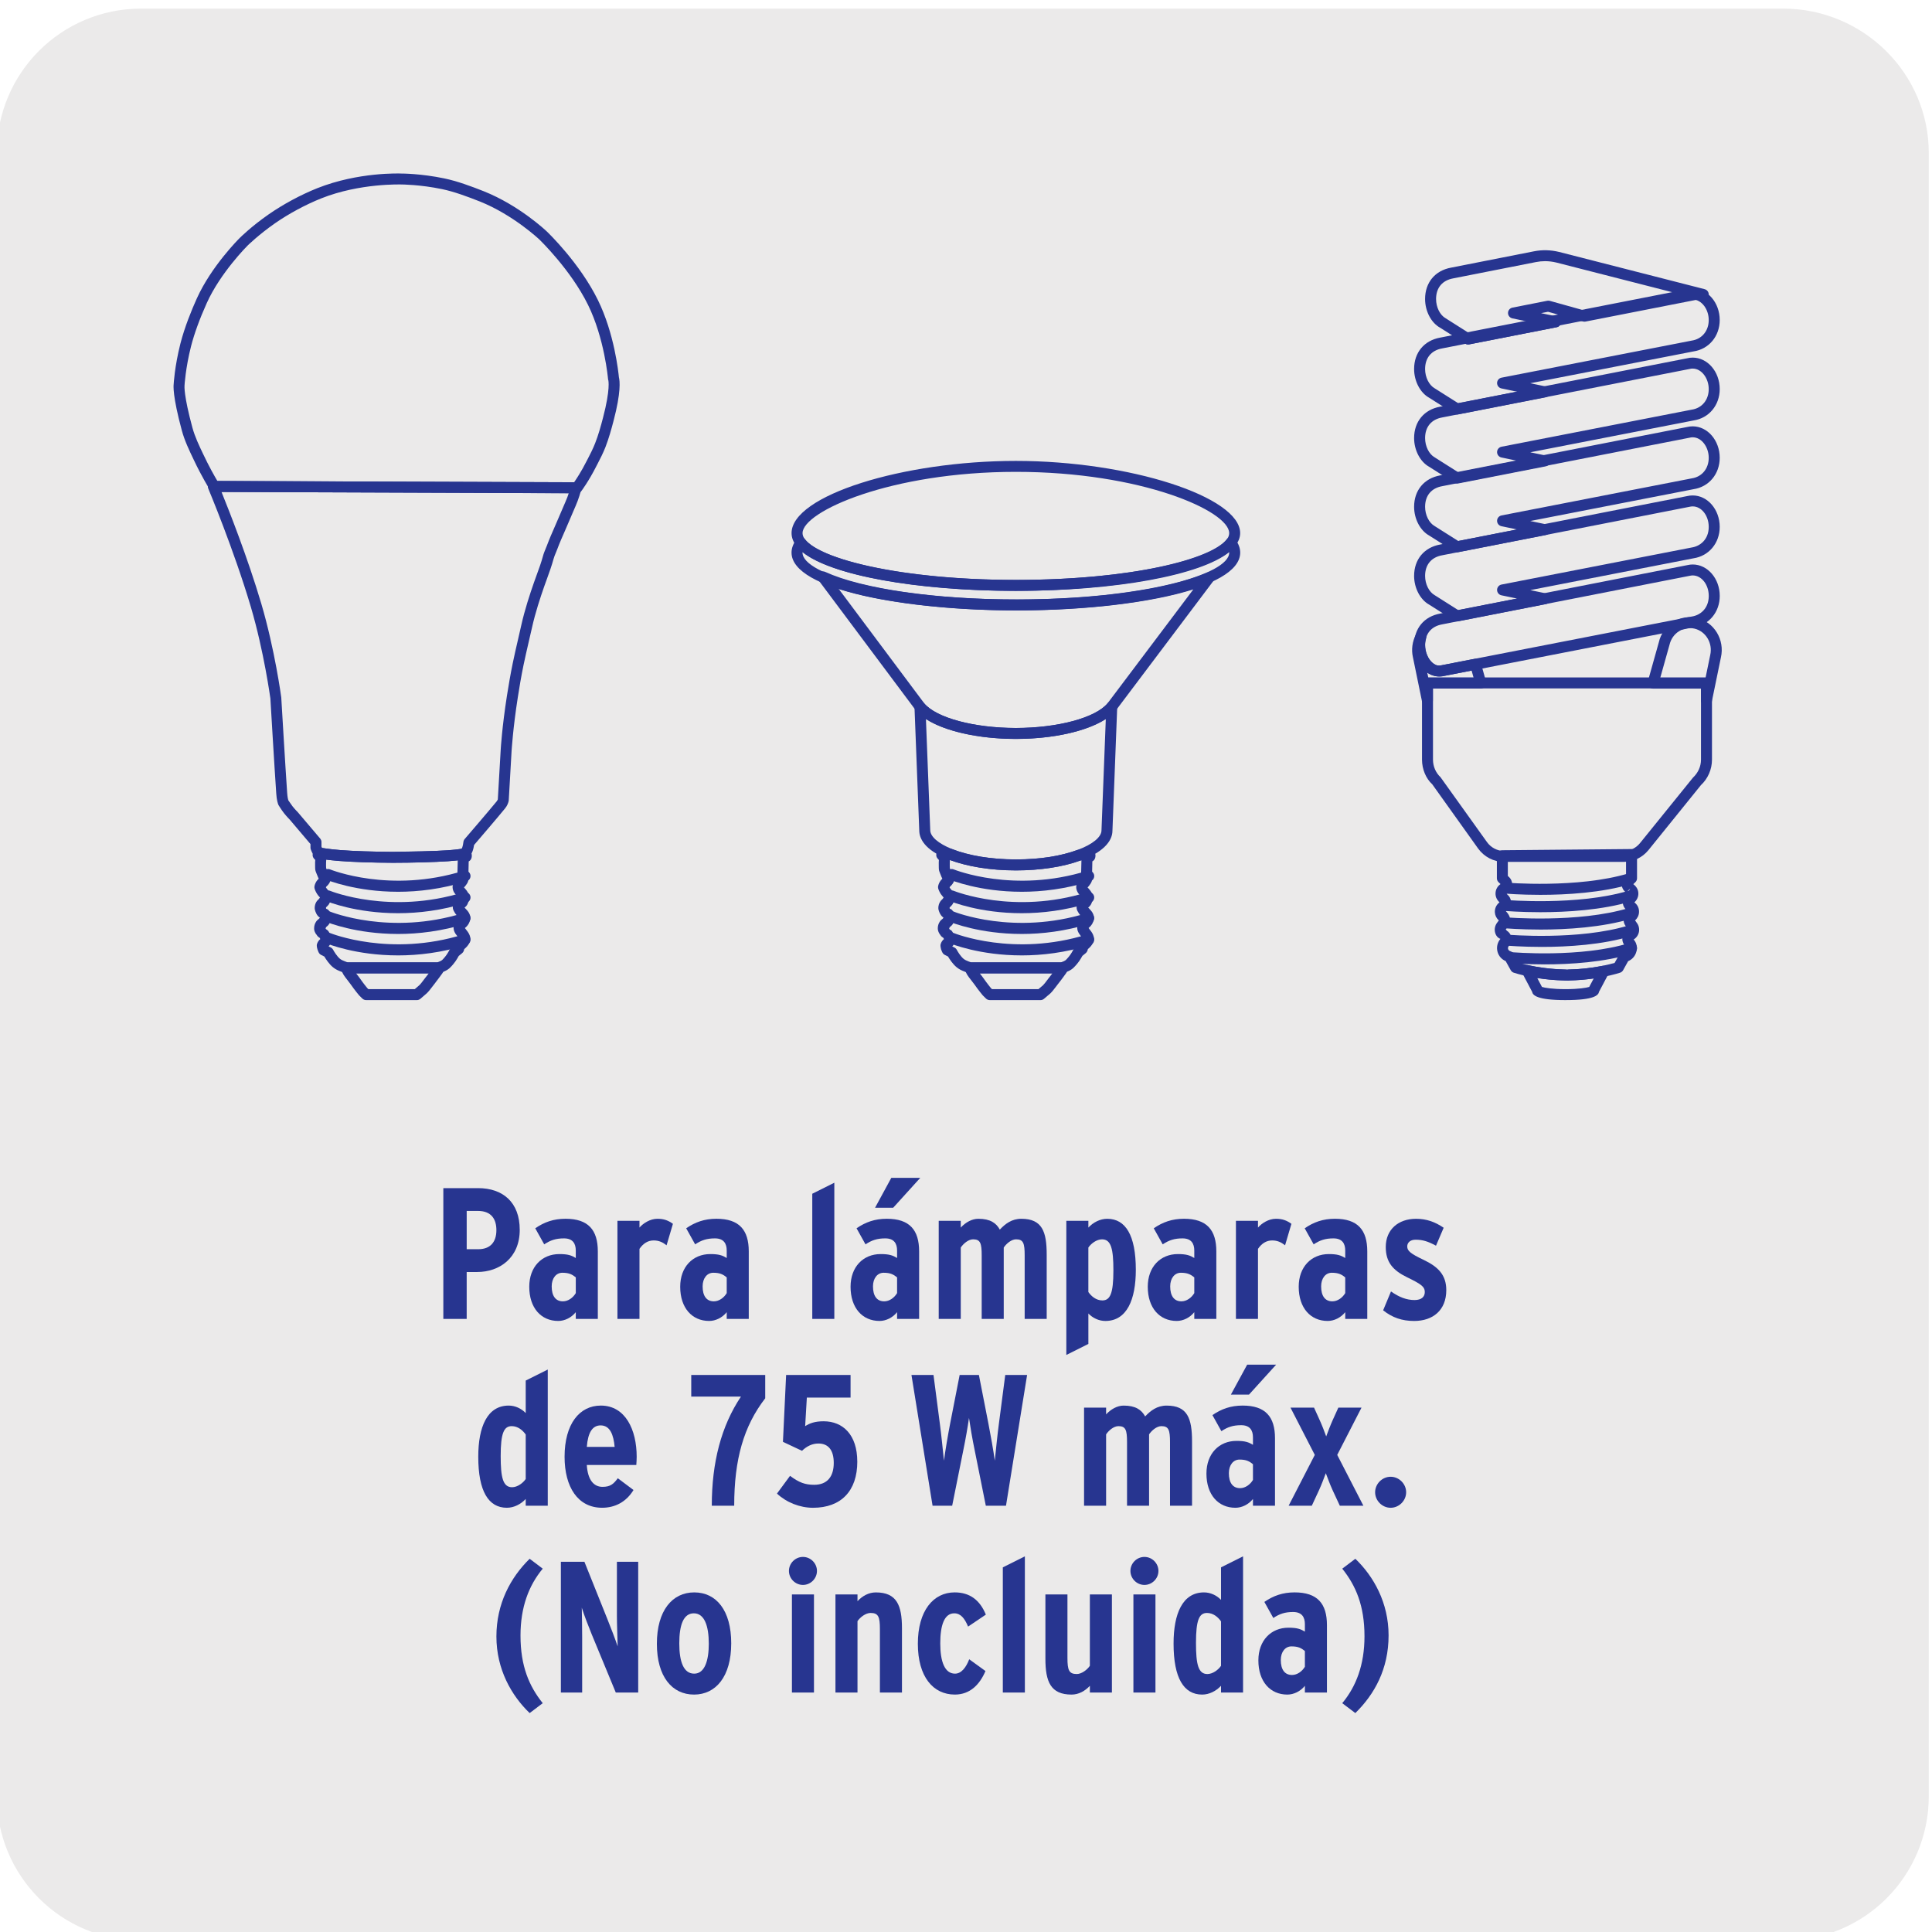 <?xml version="1.0" encoding="UTF-8"?>
<svg xmlns="http://www.w3.org/2000/svg" viewBox="0 0 1800 1800">
  <defs>
    <style>
      .cls-1 {
        fill: #ebeaea;
      }

      .cls-1, .cls-2 {
        stroke-width: 0px;
      }

      .cls-2 {
        fill: #273590;
      }
    </style>
  </defs>
  <g id="BG">
    <g id="Capa_2" data-name="Capa 2">
      <path class="cls-1" d="M131.58,8h1529.64c74.5,0,135.78,60.08,135.78,134.58h0v1530.84c0,74.5-60.08,134.58-134.58,134.58H131.58c-74.5,0-134.58-60.08-134.58-134.58h0V142.58C-3,68.08,57.08,8,131.58,8Z"/>
    </g>
  </g>
  <g id="VECTORES">
    <path class="cls-2" d="M1461.4,913.53l-1.52-.03c-.52,0-1.07-.06-1.62-.21v.16c-27.26-.45-47.05-6.91-47.89-7.19-1.2-.39-2.23-1.25-2.85-2.36l-4.7-8.44c-3.85-1.72-6.48-4.74-7.54-8.47-1.26-4.27-.26-8.86,2.62-12.26-2.69-.92-4.5-3.5-5.08-6.46-.58-2.95.1-6.01,1.88-8.42l1.75-2.35c-2.2-1.86-3.53-4.53-3.72-7.46-.19-3.3,1.1-6.46,3.53-8.68l.81-.7c-2.53-2.27-3.82-5.28-3.72-8.4.06-3.45,1.81-6.64,4.66-8.58l-1.81-1.73c-1-.96-1.59-2.3-1.59-3.69v-21.02c0-2.8,2.27-5.08,5.08-5.1l120.36-1.1h.03c1.36,0,2.62.52,3.59,1.47.97.96,1.52,2.27,1.52,3.63v22.12c0,1.39-.58,2.74-1.59,3.69l-1.88,1.78c3.17,2.46,4.63,5.39,4.7,8.53.1,3.22-1.3,6.31-3.69,8.4l.71.66c2.53,2.22,3.82,5.39,3.59,8.71-.16,2.93-1.52,5.59-3.69,7.46l1.72,2.43c1.75,2.28,2.46,5.36,1.91,8.31-.58,2.96-2.4,5.55-4.95,7.11,2.72,2.75,3.72,7.33,2.46,11.62-1.1,3.89-3.89,6.99-7.58,8.53l-4.66,8.39c-.62,1.12-1.65,1.96-2.85,2.36-.84.28-20.14,6.59-46.99,7.17-.32.06-.68.1-1,.1ZM1459.87,903.3l.06.16c.42-.13.87-.21,1.36-.21,21.05-.36,37.63-4.58,43-6.12l4.6-8.26c.62-1.12,1.62-1.94,2.82-2.36,2.36-.74,2.82-1.88,2.95-2.35.16-.58.32-1.7-.58-2.77-2.17-2.57-2.91-5.28-2.46-7.92.42-2.64,2.01-4.94,4.27-6.33l1.04-.83-2.46-3.66c-1.46-1.99-2.04-4.44-1.65-6.86.42-2.46,1.78-4.6,3.82-6.02l-1.62-2.28c-2.1-1.89-3.21-4.53-3.08-7.3.16-2.74,1.49-5.25,3.72-6.86l3.17-5.44-3.82,3.59c-2.3-1.52-3.79-3.97-4.05-6.74-.29-2.78.74-5.5,2.75-7.48l1.23-1.18v-14.78l-110.13,1.02v13.76l1.2,1.15c2.04,1.99,3.04,4.7,2.78,7.46-.26,2.77-1.72,5.23-4.05,6.77,0,.02-1.07.71-1.1.73.06.05.68,1.26.74,1.33,2.01,1.51,3.3,4.02,3.4,6.77.13,2.75-1,5.38-3.04,7.2l-1.72,1.49c2.1,2.2,3.46,4.34,3.85,6.78.42,2.44-.13,4.91-1.59,6.91l-2.4,3.25c.06.03,1.07,1.28,1.13,1.33,2.14,1.28,3.69,3.61,4.11,6.25.42,2.66-.32,5.36-2.07,7.4-1.36,1.57-1.17,2.77-1,3.24.13.47.58,1.62,2.01,2.04,1.26.39,3.11,1.52,3.76,2.69l4.6,8.26c5.38,1.54,21.95,5.76,43,6.12.23,0,.49.02.71.06l.71-.02ZM1522.47,858.17v.02h0v-.02ZM1397.06,856.65h0ZM1397.96,839.84h.03-.03ZM1520.82,824.61h0Z"/>
    <path class="cls-2" d="M1458.61,931.77c-26.84,0-30.63-4.58-31.18-7.77l-9.16-17.34c-.94-1.76-.78-3.9.42-5.49,1.26-1.55,3.27-2.32,5.18-1.89,7.71,1.7,19.95,3.77,34.55,4.03.19,0,.42.02.62.05l.84-.02.06.19c.45-.15.91-.23,1.39-.23,10.43-.18,21.14-1.34,31.86-3.45,1.98-.37,3.92.39,5.08,1.96,1.17,1.59,1.33,3.69.39,5.44l-8.87,16.74c-.55,3.19-4.34,7.77-31.18,7.77ZM1479.66,922.53v.03-.03ZM1437.56,922.53v.03-.03ZM1436.59,919.5c2.46.79,9.78,2.07,22.02,2.07s19.59-1.28,22.02-2.07l4.18-7.87c-7.58,1.08-15.09,1.7-22.47,1.86-.29.06-.58.08-.91.08l-1.55-.03-1.55.03c-.32,0-.62-.02-.91-.08-9.55-.21-18.13-1.15-25.19-2.25l4.37,8.26ZM1461.43,908.48h.13-.13Z"/>
    <path class="cls-2" d="M1340.97,630.29c-4.79,0-9.33-1.8-13.18-5.16-6.35-5.54-10.3-14.81-10.3-24.24,0-15.38,9.33-26.58,24.32-29.24l230.17-45.12c1.81-.42,3.46-.62,5.08-.62,13.89,0,25.19,13.15,25.19,29.32,0,15.11-10.07,27.15-24.45,29.26l-234.15,45.63c-.91.11-1.78.18-2.69.18ZM1577.06,536.11c-.84,0-1.78.13-2.88.37-.03.02-.1.03-.16.03l-230.36,45.19c-10.17,1.8-15.93,8.78-15.93,19.19,0,6.46,2.66,12.95,6.77,16.55,1.65,1.44,4.21,3.19,7.51,2.59l234.08-45.61c8.06-1.18,15.93-7.54,15.93-19.19,0-10.54-6.7-19.12-14.96-19.12ZM1573.05,531.51h.13-.13Z"/>
    <path class="cls-2" d="M1329.86,657.7c-2.4,0-4.5-1.68-4.99-4.08l-8.48-41.29c-1.62-7.06-.62-14.68,2.88-21.36,1.2-2.32,4.02-3.34,6.41-2.38,2.43.96,3.72,3.59,3.04,6.1-.62,2.2-1,4.1-1,6.17,0,6.46,2.66,12.95,6.77,16.55,1.59,1.42,4.08,3.09,7.51,2.59l31.7-6.18c2.56-.53,5.15,1.05,5.89,3.64l4.95,17.6c.42,1.54.13,3.19-.84,4.45-.97,1.28-2.49,2.02-4.08,2.02h-44.65v11.06c0,2.62-2.01,4.81-4.6,5.08-.16.02-.36.02-.52.02ZM1330.71,631.34h42.19l-1.85-6.59-27.39,5.34c-4.92.66-9.75-.52-13.92-3.43l.97,4.68Z"/>
    <path class="cls-2" d="M1513.01,802.99h-111.91c-9.39,0-18.33-4.65-23.96-12.42l-42.74-59.86c-5.83-5.31-9.55-13.97-9.55-22.99v-71.45c0-2.82,2.3-5.1,5.12-5.1h259.92c2.82,0,5.12,2.28,5.12,5.1v71.45c0,9.05-3.76,17.71-10.3,23.77l-48.86,60.5c-5.73,6.99-14.02,10.99-22.83,10.99ZM1335.08,641.38v66.35c0,6.22,2.53,12.16,6.96,16.3l43.39,60.59c3.69,5.1,9.55,8.18,15.67,8.18h111.91c5.7,0,11.14-2.64,14.9-7.24l49.35-61.01c4.95-4.66,7.51-10.6,7.51-16.82v-66.35h-249.69Z"/>
    <path class="cls-2" d="M1589.88,657.68c-.16,0-.36,0-.52-.02-2.59-.28-4.6-2.46-4.6-5.08v-11.01h-44.65c-1.59,0-3.11-.74-4.08-2.01-.94-1.28-1.26-2.93-.84-4.47l10.33-36.8c1.78-7.84,6.61-14.64,13.5-18.93,6.7-4.14,14.67-5.41,22.21-3.58v.02c15.9,3.87,25.81,20.3,22.12,36.64l-8.48,41.17c-.49,2.38-2.59,4.06-4.99,4.06ZM1546.85,631.37h42.19l4.34-21.1c2.49-11.03-4.05-21.99-14.54-24.56-4.92-1.17-10.07-.36-14.44,2.33-4.57,2.83-7.74,7.37-8.97,12.76l-8.58,30.57Z"/>
    <path class="cls-2" d="M1357.61,514.54c-.97,0-1.91-.26-2.72-.79l-23.44-14.85c-8.26-4.61-13.96-15.41-13.96-26.73,0-15.35,9.33-26.57,24.29-29.26l230.26-45.12c1.46-.37,3.17-.58,5.02-.58,13.86,0,25.16,13.15,25.16,29.3,0,15.09-10.04,27.12-24.42,29.26l-152.09,29.64,14.57,3.04c2.4.5,4.08,2.61,4.08,5.04-.03,2.43-1.75,4.52-4.14,4.99l-81.63,15.98c-.32.05-.65.08-.97.08ZM1577.06,407.41c-.97,0-1.88.11-2.78.36l-230.62,45.19c-10.17,1.83-15.93,8.82-15.93,19.22,0,7.61,3.66,15.01,8.94,17.97l21.95,13.89,54.89-10.73-14.64-3.06c-2.4-.5-4.08-2.61-4.08-5.04.03-2.43,1.75-4.52,4.14-4.99l177.16-34.52c9.62-1.42,15.9-9.12,15.9-19.19s-6.7-19.1-14.93-19.1Z"/>
    <path class="cls-2" d="M1357.61,578.93c-.97,0-1.91-.26-2.72-.79l-23.44-14.86c-8.26-4.6-13.96-15.4-13.96-26.71,0-15.35,9.33-26.57,24.29-29.26l230.26-45.14c1.49-.37,3.24-.57,5.02-.57,13.86,0,25.16,13.15,25.16,29.3,0,15.07-10.04,27.1-24.42,29.26l-152.09,29.64,14.57,3.03c2.4.5,4.08,2.61,4.08,5.04-.03,2.43-1.75,4.52-4.14,4.99l-81.63,16c-.32.05-.65.08-.97.08ZM1577.06,471.8c-.97,0-1.91.11-2.85.34l-230.55,45.2c-10.17,1.83-15.93,8.82-15.93,19.22,0,7.63,3.66,15.01,8.94,17.96l21.95,13.91,54.89-10.75-14.64-3.04c-2.4-.5-4.08-2.61-4.08-5.04.03-2.43,1.75-4.52,4.14-4.99l177.16-34.52c8.03-1.2,15.9-7.58,15.9-19.19,0-10.52-6.7-19.1-14.93-19.1Z"/>
    <path class="cls-2" d="M1357.61,450.51c-.97,0-1.91-.26-2.72-.79l-23.44-14.86c-8.26-4.6-13.96-15.4-13.96-26.71,0-15.35,9.33-26.57,24.29-29.26l230.26-45.11c1.46-.39,3.17-.6,5.02-.6,13.86,0,25.16,13.15,25.16,29.3,0,15.09-10.04,27.12-24.42,29.26l-152.09,29.64,14.57,3.04c2.4.5,4.08,2.61,4.08,5.04-.03,2.43-1.75,4.52-4.14,4.99l-81.63,15.98c-.32.05-.65.08-.97.08ZM1577.06,343.38c-.97,0-1.88.11-2.78.36l-230.62,45.19c-10.17,1.83-15.93,8.82-15.93,19.22,0,7.63,3.66,15.01,8.94,17.96l21.95,13.91,54.89-10.73-14.64-3.06c-2.4-.5-4.08-2.61-4.08-5.04.03-2.43,1.75-4.52,4.14-4.99l177.16-34.52c9.62-1.42,15.9-9.12,15.9-19.19s-6.7-19.1-14.93-19.1Z"/>
    <path class="cls-2" d="M1357.61,386.18c-.97,0-1.91-.26-2.72-.79l-23.44-14.85c-8.26-4.61-13.96-15.41-13.96-26.73,0-15.35,9.33-26.57,24.29-29.26l230.26-45.12c1.46-.37,3.17-.58,5.02-.58,13.86,0,25.16,13.15,25.16,29.3,0,15.09-10.04,27.12-24.42,29.26l-152.09,29.64,14.57,3.04c2.4.5,4.08,2.61,4.08,5.04-.03,2.43-1.75,4.52-4.14,4.99l-81.63,15.98c-.32.05-.65.08-.97.08ZM1577.06,279.05c-.97,0-1.88.11-2.78.36l-230.62,45.19c-10.17,1.83-15.93,8.82-15.93,19.22,0,7.61,3.66,15.01,8.94,17.97l21.95,13.89,54.89-10.73-14.64-3.06c-2.4-.5-4.08-2.61-4.08-5.04.03-2.43,1.75-4.52,4.14-4.99l177.16-34.52c9.62-1.42,15.9-9.12,15.9-19.19s-6.7-19.1-14.93-19.1Z"/>
    <path class="cls-2" d="M1367.81,320.94c-.97,0-1.91-.26-2.72-.79l-23.41-14.85c-8.26-4.55-13.96-15.36-13.96-26.73,0-15.32,9.29-26.52,24.25-29.22l77.13-15.2c7.74-1.54,15.61-1.34,23.48.58h.03l135.55,34.68c2.62.68,4.24,3.25,3.76,5.91-.49,2.62-2.43,4.7-5.67,4.11l-3.63-.45c-.32.03-1.26.15-2.17.37l-103.26,20.25c-.74.16-1.55.15-2.33-.08l-32.58-9.05-6.54,1.28,14.7,3.08c2.4.5,4.08,2.61,4.08,5.04-.03,2.43-1.75,4.52-4.14,4.97l-81.6,16.01c-.32.06-.65.1-.97.1ZM1439.47,243.32c-2.82,0-5.63.28-8.39.83l-77.23,15.22c-10.14,1.85-15.9,8.84-15.9,19.2,0,7.66,3.66,15.04,8.94,17.96l21.92,13.91,54.89-10.77-14.64-3.06c-2.4-.5-4.08-2.61-4.08-5.04.03-2.43,1.75-4.5,4.14-4.97l32.48-6.4c.94-.16,1.78-.11,2.59.16l32.22,8.99,84.06-16.48-110.35-28.24c-3.56-.87-7.12-1.31-10.65-1.31Z"/>
    <path class="cls-2" d="M1367.81,320.97c-1.33,0-2.66-.52-3.63-1.49-1.33-1.33-1.81-3.32-1.26-5.12s2.04-3.17,3.89-3.55l81.63-15.98s.03,0,.06.02h0c2.59.02,5.28,1.96,5.54,4.55.26,2.62-1,4.95-3.59,5.46l-81.67,16.01c-.32.06-.65.1-.97.1Z"/>
    <path class="cls-2" d="M1435.1,833.71c-18.78,0-32.19-1.13-33.42-1.25-2.78-.24-4.89-2.72-4.63-5.52.23-2.67,2.46-4.66,5.08-4.66.13,0,.29,0,.45.02.68.05,67.55,5.67,114.89-8.65,2.91-.78,5.57.71,6.38,3.42.81,2.7-.71,5.55-3.4,6.36-27.78,8.39-61.07,10.28-85.36,10.28Z"/>
    <path class="cls-2" d="M1435.1,849.88c-18.78,0-32.19-1.13-33.42-1.25-2.78-.24-4.89-2.72-4.63-5.52.23-2.67,2.46-4.66,5.08-4.66.13,0,.29,0,.45.02.68.03,67.55,5.67,114.89-8.65,2.91-.83,5.57.71,6.38,3.42.81,2.7-.71,5.55-3.4,6.36-27.78,8.39-61.07,10.28-85.36,10.28Z"/>
    <path class="cls-2" d="M1435.07,866.06c-18.78,0-32.15-1.13-33.38-1.25-2.78-.24-4.89-2.72-4.63-5.52.23-2.67,2.46-4.66,5.08-4.66.13,0,.29,0,.45.02.62.03,67.51,5.65,114.89-8.66,2.91-.78,5.57.71,6.38,3.42.81,2.69-.71,5.54-3.4,6.36-27.82,8.4-61.1,10.3-85.39,10.3Z"/>
    <path class="cls-2" d="M1436.46,882.22c-18.49,0-31.64-1.12-32.83-1.23-2.82-.24-4.89-2.72-4.63-5.54.23-2.82,2.91-4.73,5.54-4.63.62.02,66.32,5.65,112.91-8.65,2.62-.87,5.57.7,6.38,3.37.81,2.7-.68,5.55-3.4,6.38-27.33,8.42-60.1,10.3-83.96,10.3Z"/>
    <path class="cls-2" d="M1439.12,898.49c-18.1,0-30.99-1.12-32.15-1.23-2.82-.26-4.89-2.74-4.63-5.54.23-2.82,2.91-4.84,5.54-4.63.68.05,65.02,5.67,110.71-8.65,2.72-.84,5.54.65,6.38,3.35.87,2.69-.65,5.55-3.34,6.4-26.88,8.42-59.06,10.3-82.51,10.3Z"/>
    <path class="cls-2" d="M367.27,803.85h-1.26c-19.27-.1-37.4-.71-49.8-1.7-11.92-.94-19.04-2.28-19.33-2.33-.68-.13-1.33-.39-1.88-.76-.36-.23-2.14-1.46-3.4-3.38-1.26-1.94-1.98-4.08-2.1-4.5-.13-.49-.23-.99-.23-1.51v-3.27l-19.33-22.78s-2.91-2.91-5.44-6.14c-2.78-3.64-5.08-7.51-5.08-7.51-.52-1.21-1.65-4.47-2.04-10.6-1.68-24.06-5.47-88.64-5.47-88.64-.03-.05-5.89-43.57-18.2-85.26-15.9-53.62-39.44-109.71-39.67-110.27-.68-1.57-.52-3.38.45-4.81.94-1.42,2.53-2.27,4.24-2.27h.03l337.9,1.23c1.52,0,2.98.7,3.92,1.88.97,1.2,1.36,2.75,1.04,4.26-.03.18-.91,4.36-3.46,11.28-1.07,2.82-2.49,6.09-4.08,9.73-1.2,2.77-2.53,5.76-3.82,8.94-1.26,3.09-2.69,6.33-4.18,9.71-2.3,5.2-4.76,10.77-6.99,16.77l-1.17,2.91c-.84,1.98-1.68,3.98-2.23,6.04-1.65,6.12-3.89,12.27-6.25,18.8l-2.33,6.46c-3.69,10.54-8.32,24.45-11.46,38.58l-3.08,13.37c-1.68,7.33-3.37,14.57-4.82,21.58-2.17,10.59-3.89,20.68-5.31,29.94-4.53,28.85-5.76,49.59-5.8,49.8l-2.69,46.74c-.39,1.76-1.3,4.45-3.37,6.98-6.57,8.1-24.51,29-28.88,34.1-.26,1.54-.71,3.9-1.49,5.97-1.26,3.24-2.95,5.18-3.27,5.54-.62.66-1.36,1.15-2.2,1.42-.68.21-4.7,1.38-17.26,2.23-12.66.86-33.55,1.46-50.19,1.46ZM300.08,790.01c2.53.4,8.48,1.3,16.94,1.98,12.14.96,30.02,1.55,49.03,1.67,16.16-.15,38.18-.6,50.71-1.46,7.38-.5,11.4-1.08,13.34-1.44.19-.32.39-.73.55-1.17.62-1.65,1-4.29,1.1-5.15.13-1.02.55-1.98,1.2-2.75.03,0,22.21-25.81,29.73-35,.52-.65.91-1.39,1.13-1.91l2.66-45.95c.03-.86,1.26-21.4,5.86-50.81,1.49-9.39,3.21-19.64,5.44-30.42,1.46-7.08,3.14-14.39,4.86-21.81l3.04-13.31c3.27-14.64,8.03-28.92,11.79-39.73l2.36-6.57c2.27-6.17,4.47-12.18,6.02-17.97.65-2.48,1.65-4.89,2.62-7.25l1.07-2.64c2.3-6.17,4.82-11.92,7.19-17.29,1.46-3.29,2.85-6.43,4.08-9.46,1.36-3.27,2.69-6.31,3.92-9.15,1.49-3.46,2.85-6.57,3.89-9.24.49-1.33.91-2.56,1.26-3.64l-323.49-1.18c6.86,16.92,24.42,61.33,37.11,104.22,12.53,42.48,18.52,86.75,18.55,87.19.03.39,3.82,64.88,5.5,88.93.26,4.03.87,6.31,1.04,6.85.13.06,1.91,2.96,3.98,5.7,2.2,2.78,4.79,5.36,4.86,5.42l20.85,24.56c.78.92,1.23,2.09,1.23,3.3v4.26c.16.4.36.87.58,1.23Z"/>
    <path class="cls-2" d="M537.53,459.54h-.03l-337.9-1.23c-1.75,0-3.37-.91-4.27-2.38-.32-.49-7.48-11.93-14.99-27.91-4.08-8.55-8.39-17.52-10.91-26.88-8.81-32.49-7.77-42.05-7.64-43.02,0-.21.87-16.64,6.31-38.08,3.95-15.4,10.46-31.31,15.25-41.93,13.54-30.02,38.99-55.39,40.06-56.46.42-.42,10.78-10.72,26.91-21.95,13.5-9.39,29.98-18.26,45.24-24.35,38.31-15.22,76.87-13.73,78.52-13.66,0-.03,18.1-.02,39.96,4.55,11.88,2.48,24.67,7.2,36.72,11.96,33,13.18,57.7,36.51,58.74,37.5,1.23,1.18,30.57,29.34,47.54,63.81,15.35,31.25,19.1,67.08,19.59,72.05.84,3.25,2.07,13.71-4.95,40.35-1.98,7.67-4.47,16.63-7.67,24.85-2.2,5.55-4.86,10.73-7.29,15.41l-1.17,2.25c-6.9,13.68-13.63,22.72-13.92,23.09-.97,1.3-2.46,2.04-4.08,2.04ZM202.51,448.11l332.39,1.21c2.27-3.3,6.9-10.35,11.53-19.54l1.2-2.3c2.27-4.4,4.79-9.28,6.83-14.49,3.04-7.69,5.41-16.29,7.32-23.67,7.12-27.07,4.99-35.07,4.95-35.15-.19-.49-.23-.73-.26-1.25-.03-.37-3.3-37.74-18.65-68.92-16.13-32.8-45.11-60.65-45.4-60.93-.23-.23-24.35-22.96-55.47-35.39-11.59-4.58-23.86-9.13-35-11.45-20.53-4.31-37.79-4.36-38.11-4.36h0c-.45.06-38.37-1.41-74.54,12.95-14.54,5.81-30.28,14.28-43.16,23.25-15.32,10.69-25.45,20.71-25.55,20.8-.26.26-25.19,25.18-37.92,53.41-6.64,14.72-11.69,28.64-14.67,40.27-5.18,20.38-6.06,36.4-6.09,36.56-.06.71-.78,9.33,7.35,39.34,2.3,8.47,6.38,16.98,9.97,24.5,5.54,11.79,10.82,21.02,13.28,25.14Z"/>
    <path class="cls-2" d="M370.8,830.84c-39.12,0-65.51-10.72-67.13-11.38-2.59-1.08-3.82-4.06-2.75-6.67,1.13-2.59,4.18-3.87,6.67-2.75.62.21,55.92,22.59,124.15,1.3,2.85-.84,5.57.68,6.41,3.35.81,2.7-.68,5.55-3.37,6.4-23.38,7.29-45.17,9.76-63.99,9.76Z"/>
    <path class="cls-2" d="M370.83,850.81c-39.15,0-65.54-10.72-67.16-11.4-2.59-1.08-3.82-4.06-2.75-6.67,1.13-2.57,4.05-3.87,6.7-2.75.55.23,55.99,22.55,124.12,1.31,2.85-.89,5.57.68,6.41,3.35.81,2.7-.68,5.55-3.37,6.4-23.38,7.29-45.14,9.76-63.95,9.76Z"/>
    <path class="cls-2" d="M370.8,870.15c-39.12,0-65.51-10.72-67.13-11.38-2.59-1.08-3.82-4.06-2.75-6.67,1.13-2.59,4.18-3.89,6.67-2.75.62.21,55.92,22.59,124.15,1.3,2.85-.86,5.57.66,6.41,3.35.81,2.7-.68,5.55-3.37,6.4-23.38,7.29-45.17,9.76-63.99,9.76Z"/>
    <path class="cls-2" d="M370.8,890.12c-39.12,0-65.51-10.72-67.13-11.38-2.59-1.08-3.82-4.06-2.75-6.67,1.13-2.59,4.18-3.87,6.67-2.75.62.21,55.92,22.59,124.15,1.3,2.85-.91,5.57.68,6.41,3.35.81,2.7-.68,5.55-3.37,6.4-23.38,7.29-45.17,9.76-63.99,9.76Z"/>
    <path class="cls-2" d="M408.43,906.84h-85.39c-.55,0-1.07-.08-1.59-.24,0,0-1.72-.57-4.08-1.51-1.81-.71-4.66-1.83-7.29-4.03-3.63-3.06-6.51-7.54-7.9-9.88l-3.01-1.52c-1-.5-1.78-1.31-2.27-2.32,0,0-.74-1.49-1.17-2.96-.45-1.34-.58-2.82-.58-3.11-.06-.6.03-1.21.19-1.8.13-.45.68-2.04,2.07-3.63.19-.21.58-.57.97-.89.03-.03.03-.06.03-.1-.16-.39-.39-.83-.65-1.21-.74-.34-1.94-1.2-2.75-2.7-.39-.39-.84-.97-1.23-1.76-1.04-1.85-1.2-3.46-1.1-4.63,0-1.68.49-3.92,1.88-5.97.87-1.2,1.91-2.02,2.75-2.69,0,0,.55-.71.74-.97-.71-.4-1.46-.96-2.1-1.8-1.91-2.44-2.56-5.42-2.66-5.99-.13-.74-.42-3.22,1.13-6.31.87-1.62,1.94-2.56,2.78-3.32l.91-1.38-1-1.02c-.62-.73-1.23-1.46-1.68-2.22-1.49-2.25-2.2-4.48-2.27-4.73-.26-.73-.29-1.51-.19-2.27.06-.58.45-2.66,1.98-4.95.62-.92,1.33-1.64,1.98-2.22-.29-.62-.58-1.3-.87-1.99-1.13-2.53-2.1-5.31-2.1-5.31-.16-.47-.26-.94-.29-1.44,0,0-.16-3.55-.1-6.52.03-.83.06-1.59.13-2.25l-1.13-1.23c-.91-1-1.39-2.35-1.3-3.71.03-1.18.87-3.24,1.65-4.11,1.04-1.21,2.49-1.88,3.08-2.1.87-.32,1.81-.44,2.75-.24.06.02,6.96,1.28,18.3,2.19,12.18.96,30.47,1.55,48.99,1.64,16.81-.28,38.63-.57,50.68-1.42,11.37-.79,14.93-1.78,14.96-1.78,1.33-.42,2.98-.19,4.24.6.65.42,2.23,1.6,3.08,3.51,1.07,2.2.39,4.57.13,5.23-.42,1.17-1.26,2.14-2.36,2.72l-.1.05-.39,17.39c-.03.78-.23,1.54-.58,2.23-.16.31-1.04,1.93-2.27,3.4l-1.17,1.23c.13.13.39.39.62.65.94,1.08,2.04,2.3,2.82,3.72,1.33,2.19,1.52,4.74,1.23,6.36,0-.02.03-.03.03-.03.06,0-.1,1.65-1.07,4.11-.71,1.93-2.01,3.17-3.08,3.97.26.31.65.68,1,1.07,1.17,1.21,2.49,2.61,3.34,4.36,1.23,2.36,1.26,4.47.71,6.1-.16,1.02-.55,2.43-1.42,3.85h0c-1.17,1.89-2.43,2.98-3.3,3.68.32.47.65.87.97,1.3,1.17,1.46,2.33,2.95,3.01,4.47,1.42,2.82,1.17,5.02.65,6.44-.26,1.15-.91,2.9-2.49,4.74-.81.94-1.88,1.93-2.78,2.72-.16.91-.45,1.6-.58,1.93-.32.71-.81,1.34-1.42,1.85l-3.11,2.54c-.62,1.15-1.72,3.09-3.01,4.94-2.46,3.56-5.47,6.4-5.6,6.51-.55.47-2.2,1.78-4.5,2.8l-3.89,1.6c-.62.26-1.26.39-1.94.39ZM323.88,896.64h83.54l2.82-1.17c.87-.4,1.65-1,1.78-1.1,0-.02,2.2-2.14,3.95-4.68,1.55-2.2,2.72-4.55,2.78-4.65.32-.65.78-1.23,1.33-1.68l2.3-1.89c-.52-1.73.13-2.41,1.85-3.66.91-.68,2.56-2.02,3.24-2.87.03-.21.06-.44.13-.65-.45-.74-1.1-1.55-1.52-2.09-.65-.84-1.3-1.67-1.75-2.33-1.17-1.91-1.59-3.43-1.68-4.58-.26-1.73.03-4.1,1.52-6.15.81-1.13,1.72-1.83,2.36-2.33.58-.44.84-.65,1.23-1.26h0v-.34c-.39-.55-.97-1.15-1.33-1.54-.87-.91-1.68-1.81-2.3-2.66-1-1.55-1.75-3.17-1.75-3.17-.19-.42-.32-.86-.42-1.33-.1-.7-.36-3.17,1.26-6.01.94-1.62,2.27-2.41,3.08-2.9.45-.71.52-1.2.52-1.2-.29-.76-1.04-1.59-1.59-2.19-.87-1-1.78-2.02-2.43-3.22-.91-1.81-1.07-3.35-1.1-3.77-.06-.6-.13-2.9,1.13-5.02.71-1.07,1.39-1.8,2.1-2.53.49-.57.87-1.05,1.13-1.42l.42-16.69c-2.36.28-5.34.55-9.07.83-12.24.86-34,1.39-51.42,1.42-18.75-.06-37.37-.68-49.77-1.67-4.99-.39-9.1-.84-12.27-1.25-.06.65-.13,1.65-.16,2.8-.06,1.83,0,3.93.06,5.02.29.89.91,2.46,1.59,4,.87,2.14,1.91,4.03,1.94,4.11.71,1.3.84,2.85.32,4.24-.16.4-.78,1.83-2.2,3.51-.36.42-.87.92-1.46,1.44,0,0-.19.31-.42.65.1.23.26.47.39.7.26.4.55.73.84,1.05.62.71,1.36,1.59,1.98,2.67,1.26,2.49,1.46,4.78,1.46,5.2-.03,1.21-.29,3.8-1.91,6.27-.78,1.12-1.65,1.89-2.33,2.51-.62.55-.32,1.41-.03,1.78.03-.29,1.94.44,3.08,2.54,1.52,2.85,1.26,5.89,1.2,6.48-.03.16-.23,2.49-1.52,4.76-.87,1.49-2.1,2.48-3.11,3.27.03.34-.13.74-.36,1.15.19.26.36.49.52.71.58.29,1.55.97,2.33,2.09,1.55,2.33,2.33,4.7,2.4,4.95.19.52.26,1.05.26,1.6-.03.55-.13,3.4-1.52,5.91-.19.36-.68.89-1.17,1.41l2.04,1.02c.94.49,1.72,1.25,2.2,2.17.81,1.52,3.53,5.99,6.28,8.32,1.33,1.12,3.01,1.78,4.47,2.35,1.17.47,2.14.83,2.75,1.05ZM432.78,864.07v.02c0-.18-.03-.34-.06-.45.03.15.06.29.06.44Z"/>
    <path class="cls-2" d="M388.32,931.77h-47.18c-1.36,0-2.62-.52-3.59-1.47l-2.95-2.91c-.32-.36-4.11-4.89-7.74-10.12-.94-1.34-2.01-2.7-3.04-4.02-1.46-1.85-2.85-3.61-3.76-5.12-1.85-2.96-2.1-5.41-2.14-6.09-.1-1.41.39-2.78,1.36-3.8.97-1.04,2.33-1.6,3.72-1.6h85.42c1.42,0,2.82.6,3.79,1.67.97,1.07,1.42,2.48,1.3,3.92l-.16,1.7c-.1.89-.39,1.75-.94,2.48,0,0-4.63,6.51-7.67,10.31l-1.72,2.22c-1.81,2.41-3.66,4.82-5.44,6.51l-5.93,5.12c-.94.79-2.1,1.21-3.34,1.21ZM343.21,921.57h43.23l4.27-3.69c1.23-1.17,2.69-3.16,4.18-5.12l1.85-2.41c.84-1.02,1.78-2.27,2.72-3.51h-67.68s.03.05.03.08c1.17,1.47,2.4,3.01,3.46,4.53,3.3,4.79,6.77,8.97,6.83,9.03l1.1,1.08Z"/>
    <path class="cls-2" d="M951.85,830.84c-39.12,0-65.51-10.72-67.13-11.38-2.59-1.08-3.82-4.06-2.75-6.67,1.13-2.59,4.24-3.87,6.67-2.75.58.21,55.99,22.59,124.18,1.3,2.75-.84,5.57.68,6.41,3.35.81,2.7-.68,5.55-3.37,6.4-23.41,7.29-45.17,9.76-64.02,9.76Z"/>
    <path class="cls-2" d="M951.88,850.81c-39.15,0-65.54-10.72-67.16-11.4-2.59-1.08-3.82-4.06-2.75-6.67,1.13-2.57,4.11-3.87,6.7-2.75.55.23,55.95,22.55,124.15,1.31,2.75-.89,5.57.68,6.41,3.35.81,2.7-.68,5.55-3.37,6.4-23.38,7.29-45.17,9.76-63.99,9.76Z"/>
    <path class="cls-2" d="M951.85,870.15c-39.12,0-65.51-10.72-67.13-11.38-2.59-1.08-3.82-4.06-2.75-6.67,1.13-2.59,4.24-3.89,6.67-2.75.58.21,55.99,22.59,124.18,1.3,2.75-.86,5.57.66,6.41,3.35.81,2.7-.68,5.55-3.37,6.4-23.41,7.29-45.17,9.76-64.02,9.76Z"/>
    <path class="cls-2" d="M951.85,890.12c-39.12,0-65.51-10.72-67.13-11.38-2.59-1.08-3.82-4.06-2.75-6.67,1.13-2.59,4.24-3.87,6.67-2.75.58.21,55.99,22.59,124.18,1.3,2.75-.91,5.57.68,6.41,3.35.81,2.7-.68,5.55-3.37,6.4-23.41,7.29-45.17,9.76-64.02,9.76Z"/>
    <path class="cls-2" d="M969.36,931.77h-47.18c-1.36,0-2.62-.52-3.59-1.47l-2.95-2.91c-.32-.37-4.08-4.89-7.71-10.1-.97-1.36-2.04-2.72-3.08-4.03-1.46-1.85-2.85-3.61-3.76-5.12-1.85-2.96-2.1-5.41-2.14-6.09-.1-1.41.39-2.78,1.36-3.8.97-1.04,2.33-1.6,3.72-1.6h85.42c1.42,0,2.82.6,3.79,1.67s1.42,2.48,1.3,3.92l-.16,1.7c-.1.89-.39,1.73-.91,2.46,0,0-4.63,6.54-7.74,10.35l-1.72,2.27c-1.81,2.38-3.63,4.76-5.34,6.43l-6.02,5.13c-.91.79-2.1,1.21-3.3,1.21ZM924.26,921.57h43.23l4.34-3.69c1.13-1.13,2.59-3.09,4.05-5.04l1.91-2.49c.84-1.04,1.78-2.27,2.72-3.51h-67.68s.03.05.03.08c1.17,1.47,2.4,3.01,3.46,4.53,3.34,4.79,6.8,8.99,6.83,9.05l1.1,1.07Z"/>
    <path class="cls-2" d="M989.44,906.84h-85.36c-.55,0-1.1-.08-1.59-.24,0,0-1.75-.58-4.02-1.46-2.36-.91-4.89-2.04-7.35-4.1-3.63-3.06-6.51-7.53-7.87-9.88l-3.01-1.51c-.94-.49-1.72-1.23-2.2-2.17,0,0-.78-1.47-1.26-2.98-.45-1.55-.55-2.98-.55-3.25-.03-.55,0-1.1.16-1.64.13-.47.65-2.12,2.1-3.8.19-.19.58-.53.94-.84.03-.03.03-.08.03-.11-.16-.39-.39-.81-.65-1.18-.71-.34-1.75-1.08-2.53-2.27-.1-.11-1.36-2.02-1.42-2.14-1-1.96-1.2-3.56-1.13-4.68,0-1.65.49-3.92,1.91-6.01.81-1.2,1.91-2.04,2.78-2.72,0-.11.36-.65.58-1.02-.71-.42-1.49-1.02-2.1-1.89-1.75-2.25-2.43-5.12-2.56-5.67-.16-1.04-.39-3.53,1.23-6.56.74-1.44,1.85-2.46,2.66-3.21l.91-1.31-.94-1.12c-.65-.71-1.23-1.44-1.72-2.17-1.46-2.33-2.17-4.48-2.27-4.71-.23-.73-.29-1.49-.23-2.23.1-.6.45-2.75,2.07-5.12.58-.84,1.3-1.55,1.91-2.15-.26-.57-.55-1.18-.84-1.81-1.17-2.74-2.14-5.55-2.14-5.55-.13-.44-.23-.91-.26-1.38,0,0-.16-3.55-.1-6.52.03-.81.06-1.57.13-2.23l-1.13-1.25c-.94-1-1.42-2.36-1.33-3.72.03-1.13.84-3.17,1.59-4.03,1.1-1.3,2.56-1.96,3.14-2.19.91-.31,1.94-.44,2.75-.24.1.02,2.27.42,5.8.87.42.06.84.16,1.26.32,15.67,6.27,36.85,9.73,59.61,9.73s42.06-3.16,57.51-8.87c6.41-.84,8.39-1.33,8.74-1.42,1.36-.39,2.95-.23,4.18.57.68.42,2.33,1.64,3.21,3.69.97,1.78.45,4.02.16,4.87-.39,1.26-1.26,2.32-2.46,2.95l-.06.05-.39,17.34c-.03.86-.26,1.68-.68,2.41,0,0-.97,1.73-2.14,3.16-.45.55-.84.96-1.26,1.36.13.1.45.45.78.81,1,1.12,2.01,2.28,2.62,3.35,1.78,3.06,1.39,5.99,1.3,6.54.03-.02.03-.03.03-.03.06,0-.1,1.6-1,4.03-.81,1.99-2.07,3.24-3.14,4.03.32.39.71.79,1.13,1.21,1.07,1.15,2.3,2.46,3.11,4,1.26,2.51,1.33,4.63.81,6.25-.13,1.02-.52,2.44-1.42,3.9-1.17,1.91-2.4,3-3.27,3.69.42.63.81,1.13,1.2,1.62,1.04,1.33,2.07,2.67,2.72,4.03,1.39,2.87,1.2,5.07.71,6.49-.26,1.13-.91,2.88-2.46,4.76-.81.99-1.88,1.98-2.82,2.78-.16.97-.49,1.7-.65,2.02-.32.66-.78,1.26-1.36,1.73l-3.11,2.56c-.62,1.15-1.72,3.09-3.01,4.94-2.49,3.55-5.5,6.38-5.63,6.51-.52.45-2.17,1.78-4.44,2.8l-4.02,1.64c-.62.24-1.26.36-1.91.36ZM904.93,896.64h83.51l2.91-1.18c.78-.36,1.55-.97,1.68-1.05,0-.03,2.23-2.19,4.05-4.76,1.52-2.15,2.69-4.5,2.75-4.6.32-.65.78-1.21,1.33-1.68l2.4-1.96c-.55-1.78.03-2.4,1.78-3.64.91-.66,2.49-1.96,3.21-2.78,0-.24.06-.47.13-.71-.39-.62-.87-1.18-1.33-1.76-.78-.99-1.52-1.96-2.01-2.77-1.2-1.85-1.59-3.38-1.65-4.53-.23-1.72.1-4.05,1.55-6.07.74-1.1,1.68-1.83,2.36-2.35.58-.44.81-.63,1.2-1.21v-.39c-.36-.45-.91-1.04-1.26-1.42-.91-.94-1.75-1.88-2.33-2.74-1.07-1.55-1.81-3.29-1.81-3.29-.45-1.68-.84-4.32.91-7.3.94-1.55,2.27-2.35,3.04-2.82.45-.68.52-1.17.52-1.18-.29-.81-.87-1.41-1.42-2.01-.97-1.08-1.98-2.22-2.62-3.5-.84-1.6-1.04-3.11-1.1-3.53-.06-.74-.16-3.03,1.23-5.25.65-1.07,1.42-1.86,2.07-2.49.49-.57.87-1.07,1.13-1.46l.39-16.63c-.39.05-.81.1-1.23.15-15.32,5.83-37.01,9.2-59.84,9.2s-44.82-3.43-61.46-9.68c-.03.65-.13,1.52-.13,2.48-.06,1.86,0,3.98.06,5.07.29.87.87,2.48,1.55,4.05.87,1.96,1.94,3.93,1.98,3.98.71,1.31.84,2.85.32,4.24-.16.4-.78,1.88-2.23,3.56-.39.44-.84.87-1.33,1.31,0,0-.26.37-.55.76.13.26.29.53.45.81,1.39,1.64,2.17,2.53,2.78,3.64,1.23,2.49,1.39,4.84,1.42,5.29-.06,1.02-.29,3.66-1.94,6.14-.68,1.05-1.55,1.86-2.27,2.51-.71.44-.39,1.34-.03,1.8.26-.4,1.78.39,2.91,2.27,1.68,3.21,1.36,6.23,1.26,6.82h0s-.13,2.36-1.42,4.68c-.87,1.51-2.14,2.48-3.14,3.27.06.32-.16.74-.42,1.17.32.44.68.99.74,1.15.58-.1,1.39.52,2.2,1.72,1.49,2.15,2.23,4.42,2.36,4.86.19.52.26,1.05.26,1.6-.03.53-.13,3.35-1.46,5.83-.19.39-.68.96-1.2,1.51l2.04,1.02c.94.49,1.75,1.26,2.23,2.2.78,1.52,3.43,5.94,6.22,8.27,1.36,1.13,2.95,1.8,4.5,2.4,1.13.44,2.1.79,2.72,1.02ZM1013.82,864v.02c0-.11-.03-.21-.06-.31.03.1.06.19.06.29ZM1010.36,852.08s0,.02-.03.02t.03-.02Z"/>
    <path class="cls-2" d="M946.47,810.93c-23.99,0-46.5-3.71-63.4-10.44-21.99-8.86-26.62-19.48-26.62-26.83l-4.44-114.92c-.06-2.19,1.23-4.18,3.27-4.95,2.01-.84,4.31-.19,5.76,1.49,11.3,13.52,46.43,22.97,85.42,22.97s74.12-9.46,85.39-22.97c1.33-1.68,3.56-2.33,5.76-1.49,2.04.78,3.34,2.77,3.27,4.95l-4.44,115.12c0,10.8-10.26,20.66-28.92,27.59-16.51,6.12-38.21,9.49-61.07,9.49ZM862.67,669.91l4.02,103.55c0,5.96,7.54,12.45,20.17,17.53,15.7,6.27,36.88,9.73,59.61,9.73s42.1-3.16,57.51-8.87c13.92-5.16,22.25-11.98,22.25-18.2l4.02-103.73c-17.55,11.35-48.96,18.52-83.77,18.52s-66.25-7.17-83.8-18.54Z"/>
    <path class="cls-2" d="M946.47,688.43c-42.55,0-80.05-10.7-93.26-26.65-.06-.06-.13-.13-.16-.19l-90.51-121.09c-1.39-1.88-1.36-4.45.1-6.27,1.49-1.81,4.02-2.38,6.12-1.44,34.62,15.87,103.1,25.73,178.71,25.73s141.57-9.54,176.8-24.87c2.07-.94,4.6-.31,6.06,1.52,1.42,1.81,1.46,4.37.06,6.23l-90.54,120.2c-13.37,16.13-50.84,26.83-93.39,26.83ZM861.15,655.35c11.3,13.47,46.34,22.88,85.32,22.88s74.15-9.46,85.39-22.96l79.95-106.15c-38.76,12.24-99.38,19.59-164.33,19.59s-127.55-7.58-166.18-20.17l79.85,106.81Z"/>
    <path class="cls-2" d="M946.47,568.7c-101.32,0-209.02-18.86-209.02-53.85,0-4.06,1.52-8.18,4.5-12.22.94-1.3,2.43-2.07,4.05-2.09h.06c1.59,0,3.08.71,4.02,1.96,14.28,18.33,87.95,37.81,196.39,37.81s182.08-19.48,196.39-37.81c.97-1.25,2.43-1.96,4.02-1.96h.1c1.59.02,3.11.81,4.05,2.1,2.95,4.08,4.44,8.18,4.44,12.21,0,34.99-107.67,53.85-208.99,53.85ZM747.68,514.4v.45c0,20.64,81.63,43.65,198.79,43.65s198.76-23.01,198.76-43.65v-.44c-26.78,21.52-105.5,36.09-198.76,36.09s-172.04-14.57-198.79-36.1Z"/>
    <path class="cls-2" d="M946.44,550.49c-101.29,0-208.96-18.85-208.96-53.8s103.49-67.27,208.96-67.27,208.99,33.32,208.99,67.27-107.67,53.8-208.99,53.8ZM946.44,439.61c-116.77,0-198.72,37.03-198.72,57.07s81.6,43.6,198.72,43.6,198.76-22.97,198.76-43.6-81.96-57.07-198.76-57.07Z"/>
    <g>
      <path class="cls-2" d="M484.23,1145.77c0,26.28-18.97,39.33-39.68,39.33h-9.75v43.68h-21.76v-121.83h32.37c23.15,0,38.81,13.23,38.81,38.81ZM462.48,1146.12c0-10.09-4.52-17.93-17.23-17.93h-10.44v35.68h10.79c11.14,0,16.88-6.61,16.88-17.75Z"/>
      <path class="cls-2" d="M556.98,1228.79h-20.54v-6.27c-4.18,5.22-10.44,8.18-16.36,8.18-16.01,0-26.98-12.18-26.98-31.85,0-18.62,11.83-30.46,28.02-30.46,8.01,0,11.31,1.22,15.32,3.65v-6.96c0-6.44-2.78-11.31-10.96-11.31-7.66,0-12.71,1.74-18.45,5.57l-8.35-14.97c8.35-5.74,17.06-8.88,28.19-8.88,21.23,0,30.11,10.44,30.11,30.46v62.83ZM536.45,1204.77v-14.62c-3.31-2.78-6.27-4.35-12.53-4.35-5.74,0-9.92,5.05-9.92,12.71,0,8.88,3.66,13.92,10.44,13.92,4.87,0,9.4-3.31,12.01-7.66Z"/>
      <path class="cls-2" d="M626.95,1140.2l-5.92,20.02c-3.48-2.78-7.14-4.53-12.01-4.53-5.39,0-9.75,2.78-13.23,7.83v65.27h-20.54v-91.37h20.54v6.27c3.48-4,9.92-8.18,16.71-8.18,6.09,0,10.09,1.57,14.45,4.7Z"/>
      <path class="cls-2" d="M697.61,1228.79h-20.54v-6.27c-4.18,5.22-10.44,8.18-16.36,8.18-16.01,0-26.98-12.18-26.98-31.85,0-18.62,11.83-30.46,28.02-30.46,8.01,0,11.31,1.22,15.32,3.65v-6.96c0-6.44-2.78-11.31-10.96-11.31-7.66,0-12.71,1.74-18.45,5.57l-8.35-14.97c8.35-5.74,17.06-8.88,28.19-8.88,21.23,0,30.11,10.44,30.11,30.46v62.83ZM677.07,1204.77v-14.62c-3.31-2.78-6.27-4.35-12.53-4.35-5.74,0-9.92,5.05-9.92,12.71,0,8.88,3.66,13.92,10.44,13.92,4.87,0,9.4-3.31,12.01-7.66Z"/>
      <path class="cls-2" d="M777.32,1228.79h-20.54v-116.61l20.54-10.27v126.88Z"/>
      <path class="cls-2" d="M856.33,1228.79h-20.54v-6.27c-4.18,5.22-10.44,8.18-16.36,8.18-16.01,0-26.98-12.18-26.98-31.85,0-18.62,11.83-30.46,28.02-30.46,8.01,0,11.31,1.22,15.32,3.65v-6.96c0-6.44-2.78-11.31-10.96-11.31-7.66,0-12.71,1.74-18.45,5.57l-8.35-14.97c8.35-5.74,17.06-8.88,28.19-8.88,21.23,0,30.11,10.44,30.11,30.46v62.83ZM835.79,1204.77v-14.62c-3.31-2.78-6.26-4.35-12.53-4.35-5.74,0-9.92,5.05-9.92,12.71,0,8.88,3.66,13.92,10.44,13.92,4.87,0,9.4-3.31,12.01-7.66ZM857.38,1097.39l-25.24,27.85h-16.88l15.14-27.85h26.98Z"/>
      <path class="cls-2" d="M975.2,1228.79h-20.54v-59.17c0-11.31-1.22-14.97-8.01-14.97-4.35,0-9.05,4-11.49,7.66v66.48h-20.54v-59.17c0-11.31-1.22-14.97-8.01-14.97-4.35,0-9.05,4-11.49,7.66v66.48h-20.54v-91.37h20.54v6.27c4.53-4.87,10.44-8.18,16.36-8.18,11.14,0,16.71,4,20.02,10.09,5.05-5.4,11.14-10.09,20.01-10.09,19.49,0,23.67,12.01,23.67,33.42v59.87Z"/>
      <path class="cls-2" d="M1058.22,1183.02c0,27.85-8.35,47.69-28.37,47.69-6.09,0-11.83-2.78-15.84-6.96v28.37l-20.54,10.27v-124.96h20.54v6.27c4.53-4.87,10.96-8.18,17.58-8.18,17.06,0,26.63,15.32,26.63,47.51ZM1037.33,1183.72c0-20.02-2.09-29.06-10.62-29.06-5.05,0-10.27,4-12.71,7.66v41.42c2.78,4,7.31,7.83,13.05,7.83,7.31,0,10.27-6.61,10.27-27.85Z"/>
      <path class="cls-2" d="M1133.23,1228.79h-20.54v-6.27c-4.18,5.22-10.44,8.18-16.36,8.18-16.01,0-26.98-12.18-26.98-31.85,0-18.62,11.83-30.46,28.02-30.46,8.01,0,11.31,1.22,15.32,3.65v-6.96c0-6.44-2.78-11.31-10.96-11.31-7.66,0-12.71,1.74-18.45,5.57l-8.35-14.97c8.35-5.74,17.06-8.88,28.19-8.88,21.23,0,30.11,10.44,30.11,30.46v62.83ZM1112.69,1204.77v-14.62c-3.31-2.78-6.26-4.35-12.53-4.35-5.74,0-9.92,5.05-9.92,12.71,0,8.88,3.66,13.92,10.44,13.92,4.87,0,9.4-3.31,12.01-7.66Z"/>
      <path class="cls-2" d="M1203.19,1140.2l-5.92,20.02c-3.48-2.78-7.14-4.53-12.01-4.53-5.39,0-9.75,2.78-13.23,7.83v65.27h-20.54v-91.37h20.54v6.27c3.48-4,9.92-8.18,16.71-8.18,6.09,0,10.09,1.57,14.45,4.7Z"/>
      <path class="cls-2" d="M1273.86,1228.79h-20.54v-6.27c-4.18,5.22-10.44,8.18-16.36,8.18-16.01,0-26.98-12.18-26.98-31.85,0-18.62,11.83-30.46,28.02-30.46,8.01,0,11.31,1.22,15.32,3.65v-6.96c0-6.44-2.78-11.31-10.96-11.31-7.66,0-12.71,1.74-18.45,5.57l-8.35-14.97c8.35-5.74,17.06-8.88,28.19-8.88,21.23,0,30.11,10.44,30.11,30.46v62.83ZM1253.32,1204.77v-14.62c-3.31-2.78-6.26-4.35-12.53-4.35-5.74,0-9.92,5.05-9.92,12.71,0,8.88,3.66,13.92,10.44,13.92,4.87,0,9.4-3.31,12.01-7.66Z"/>
      <path class="cls-2" d="M1347.47,1201.99c0,18.8-12.53,28.72-29.94,28.72-11.31,0-20.36-3.13-28.89-9.92l7.31-17.58c7.66,5.4,14.62,8.01,21.93,8.01,6.44,0,9.57-2.96,9.57-7.48,0-5.05-3.65-7.48-16.53-13.75-13.23-6.44-19.84-14.1-19.84-28.19,0-16.36,11.83-26.28,28.19-26.28,9.57,0,17.58,2.78,25.76,8.35l-7.14,16.71c-7.83-4.18-12.53-5.57-19.14-5.57-4.7,0-7.66,2.61-7.66,6.27,0,4,2.78,6.61,15.32,12.53,13.4,6.44,21.06,13.92,21.06,28.19Z"/>
    </g>
    <g>
      <path class="cls-2" d="M510.34,1402.84h-20.54v-6.27c-4.53,4.87-10.96,8.18-17.58,8.18-17.06,0-26.63-15.32-26.63-47.51,0-27.85,8.35-47.69,28.37-47.69,6.09,0,11.83,2.78,15.84,6.96v-30.28l20.54-10.27v126.88ZM489.8,1377.95v-41.42c-2.79-4-7.31-7.83-13.05-7.83-7.31,0-10.27,6.61-10.27,27.85,0,20.01,2.09,29.06,10.62,29.06,5.05,0,10.27-4,12.71-7.66Z"/>
      <path class="cls-2" d="M593.18,1357.24c0,2.44-.17,5.22-.35,7.66h-46.12c.87,14.1,6.61,20.36,14.62,20.36,7.31,0,10.27-2.61,14.27-8.01l14.62,10.96c-6.79,11.14-17.23,16.53-29.24,16.53-22.63,0-34.98-19.32-34.98-47.51,0-30.63,13.92-47.69,33.76-47.69,22.97,0,33.42,22.62,33.42,47.69ZM572.65,1348.02c-1.04-11.14-4.18-20.01-13.05-20.01-7.66,0-11.83,6.61-12.88,20.01h25.93Z"/>
      <path class="cls-2" d="M712.93,1302.77c-20.02,25.93-28.89,56.74-28.89,100.07h-20.88c0-40.55,8.88-74.32,27.15-101.64h-46.29v-20.19h68.92v21.75Z"/>
      <path class="cls-2" d="M798.73,1361.77c0,27.32-15.14,42.99-41.25,42.99-12.36,0-24.89-5.05-33.59-13.23l12.18-16.53c8.35,6.27,14.1,8.35,22.45,8.35,12.53,0,18.27-8.01,18.27-20.36s-5.39-18.1-14.27-18.1c-5.74,0-10.79,2.44-15.32,6.79l-17.75-8.35,2.96-62.31h60.04v21.06h-40.73l-1.57,26.63c4.35-2.78,9.22-4.53,17.23-4.53,17.75,0,31.33,12.36,31.33,37.59Z"/>
      <path class="cls-2" d="M956.93,1281.01l-19.67,121.83h-18.8l-10.27-51.17c-2.44-11.83-4.18-22.28-5.4-30.63-1.22,8.53-2.96,18.8-5.4,30.63l-10.27,51.17h-18.27l-19.67-121.83h20.54l5.92,45.42c1.22,8.88,2.96,26.11,3.83,34.46,1.04-8.35,4-25.58,5.74-34.46l8.88-45.42h17.93l8.88,45.42c1.74,8.88,4.87,26.11,5.92,34.46.87-8.35,2.61-25.58,3.83-34.46l5.92-45.42h20.36Z"/>
      <path class="cls-2" d="M1110.61,1402.84h-20.54v-59.17c0-11.31-1.22-14.97-8.01-14.97-4.35,0-9.05,4-11.49,7.66v66.48h-20.54v-59.17c0-11.31-1.22-14.97-8.01-14.97-4.35,0-9.05,4-11.49,7.66v66.48h-20.54v-91.37h20.54v6.27c4.53-4.87,10.44-8.18,16.36-8.18,11.14,0,16.71,4,20.02,10.09,5.05-5.4,11.14-10.09,20.01-10.09,19.49,0,23.67,12.01,23.67,33.42v59.87Z"/>
      <path class="cls-2" d="M1187.89,1402.84h-20.54v-6.27c-4.18,5.22-10.44,8.18-16.36,8.18-16.01,0-26.98-12.18-26.98-31.85,0-18.62,11.83-30.46,28.02-30.46,8.01,0,11.31,1.22,15.32,3.65v-6.96c0-6.44-2.78-11.31-10.96-11.31-7.66,0-12.71,1.74-18.45,5.57l-8.35-14.97c8.35-5.74,17.06-8.88,28.19-8.88,21.23,0,30.11,10.44,30.11,30.46v62.83ZM1167.35,1378.82v-14.62c-3.31-2.78-6.26-4.35-12.53-4.35-5.74,0-9.92,5.05-9.92,12.71,0,8.88,3.66,13.92,10.44,13.92,4.87,0,9.4-3.31,12.01-7.66ZM1188.93,1271.44l-25.24,27.85h-16.88l15.14-27.85h26.98Z"/>
      <path class="cls-2" d="M1270.21,1402.84h-21.93l-6.79-14.62c-2.44-5.4-4.35-10.62-6.26-15.66-1.92,5.05-3.83,10.27-6.27,15.66l-6.79,14.62h-21.58l24.37-47.34-22.63-44.03h21.93l5.05,11.14c2.44,5.4,4.53,10.79,6.27,15.66,1.91-5.05,3.83-10.27,6.27-15.66l5.05-11.14h21.58l-22.62,44.03,24.37,47.34Z"/>
      <path class="cls-2" d="M1310.07,1390.31c0,7.83-6.61,14.45-14.45,14.45s-14.45-6.61-14.45-14.45,6.61-14.45,14.45-14.45,14.45,6.61,14.45,14.45Z"/>
    </g>
    <g>
      <path class="cls-2" d="M505.65,1586.81l-12.18,9.22c-16.88-16.19-30.98-40.73-30.98-71.36s13.23-55,30.98-72.4l12.18,9.22c-12.88,15.49-20.71,35.68-20.71,62.31,0,28.72,8.18,47.34,20.71,63Z"/>
      <path class="cls-2" d="M594.59,1576.89h-20.88l-22.45-54.3c-3.13-7.66-6.96-17.58-9.22-24.71.17,7.48.35,20.02.35,27.67v51.34h-19.84v-121.83h21.93l21.41,53.43c2.96,7.31,7.31,18.62,9.57,25.41-.17-7.48-.7-20.71-.7-28.37v-50.47h19.84v121.83Z"/>
      <path class="cls-2" d="M681.26,1531.11c0,30.81-14.27,47.69-34.63,47.69s-34.63-16.53-34.63-47.34,14.27-47.86,34.81-47.86,34.46,16.71,34.46,47.51ZM660.37,1531.46c0-16.88-4.18-28.37-13.92-28.37s-13.58,10.96-13.58,28.02,4,28.19,13.92,28.19,13.58-12.53,13.58-27.85Z"/>
      <path class="cls-2" d="M761.14,1463.59c0,7.14-5.92,13.05-13.05,13.05s-13.05-5.92-13.05-13.05,5.92-13.05,13.05-13.05,13.05,5.92,13.05,13.05ZM758.36,1576.89h-20.54v-91.37h20.54v91.37Z"/>
      <path class="cls-2" d="M840.33,1576.89h-20.54v-59.17c0-11.31-1.39-14.97-8.7-14.97-4.53,0-9.75,4-12.18,7.66v66.48h-20.54v-91.37h20.54v6.27c4.53-4.87,10.44-8.18,17.06-8.18,19.49,0,24.37,12.01,24.37,33.42v59.87Z"/>
      <path class="cls-2" d="M918.48,1504.31l-16.53,11.14c-3.13-7.48-6.79-12.36-12.88-12.36-9.22,0-13.05,10.96-13.05,28.02s4.18,28.19,13.75,28.19c5.92,0,10.27-5.74,13.23-13.4l15.14,10.96c-5.4,12.71-14.45,21.93-28.54,21.93-20.19,0-34.46-16.53-34.46-47.34s14.45-47.86,34.29-47.86c14.1,0,23.5,7.14,29.06,20.71Z"/>
      <path class="cls-2" d="M954.85,1576.89h-20.54v-116.61l20.54-10.27v126.88Z"/>
      <path class="cls-2" d="M1035.95,1576.89h-20.54v-6.27c-4.53,4.87-10.44,8.18-17.06,8.18-19.49,0-24.37-12.01-24.37-33.42v-59.87h20.54v59.17c0,11.31,1.39,14.97,8.7,14.97,4.52,0,9.75-4,12.18-7.66v-66.48h20.54v91.37Z"/>
      <path class="cls-2" d="M1079.29,1463.59c0,7.14-5.92,13.05-13.05,13.05s-13.05-5.92-13.05-13.05,5.92-13.05,13.05-13.05,13.05,5.92,13.05,13.05ZM1076.51,1576.89h-20.54v-91.37h20.54v91.37Z"/>
      <path class="cls-2" d="M1158.13,1576.89h-20.54v-6.27c-4.53,4.87-10.96,8.18-17.58,8.18-17.06,0-26.63-15.32-26.63-47.51,0-27.85,8.35-47.69,28.37-47.69,6.09,0,11.83,2.78,15.84,6.96v-30.28l20.54-10.27v126.88ZM1137.59,1552v-41.42c-2.79-4-7.31-7.83-13.05-7.83-7.31,0-10.27,6.61-10.27,27.85,0,20.01,2.09,29.06,10.62,29.06,5.05,0,10.27-4,12.71-7.66Z"/>
      <path class="cls-2" d="M1236.28,1576.89h-20.54v-6.27c-4.18,5.22-10.44,8.18-16.36,8.18-16.01,0-26.98-12.18-26.98-31.85,0-18.62,11.83-30.46,28.02-30.46,8.01,0,11.31,1.22,15.32,3.65v-6.96c0-6.44-2.78-11.31-10.96-11.31-7.66,0-12.71,1.74-18.45,5.57l-8.35-14.97c8.35-5.74,17.06-8.88,28.19-8.88,21.23,0,30.11,10.44,30.11,30.46v62.83ZM1215.74,1552.87v-14.62c-3.31-2.78-6.27-4.35-12.53-4.35-5.74,0-9.92,5.05-9.92,12.71,0,8.88,3.66,13.92,10.44,13.92,4.87,0,9.4-3.31,12.01-7.66Z"/>
      <path class="cls-2" d="M1293.71,1523.63c0,31.5-13.23,55-30.98,72.4l-12.18-9.22c12.88-15.49,20.71-35.68,20.71-62.31,0-28.72-8.18-47.34-20.71-63l12.18-9.22c16.88,16.19,30.98,40.73,30.98,71.36Z"/>
    </g>
  </g>
</svg>